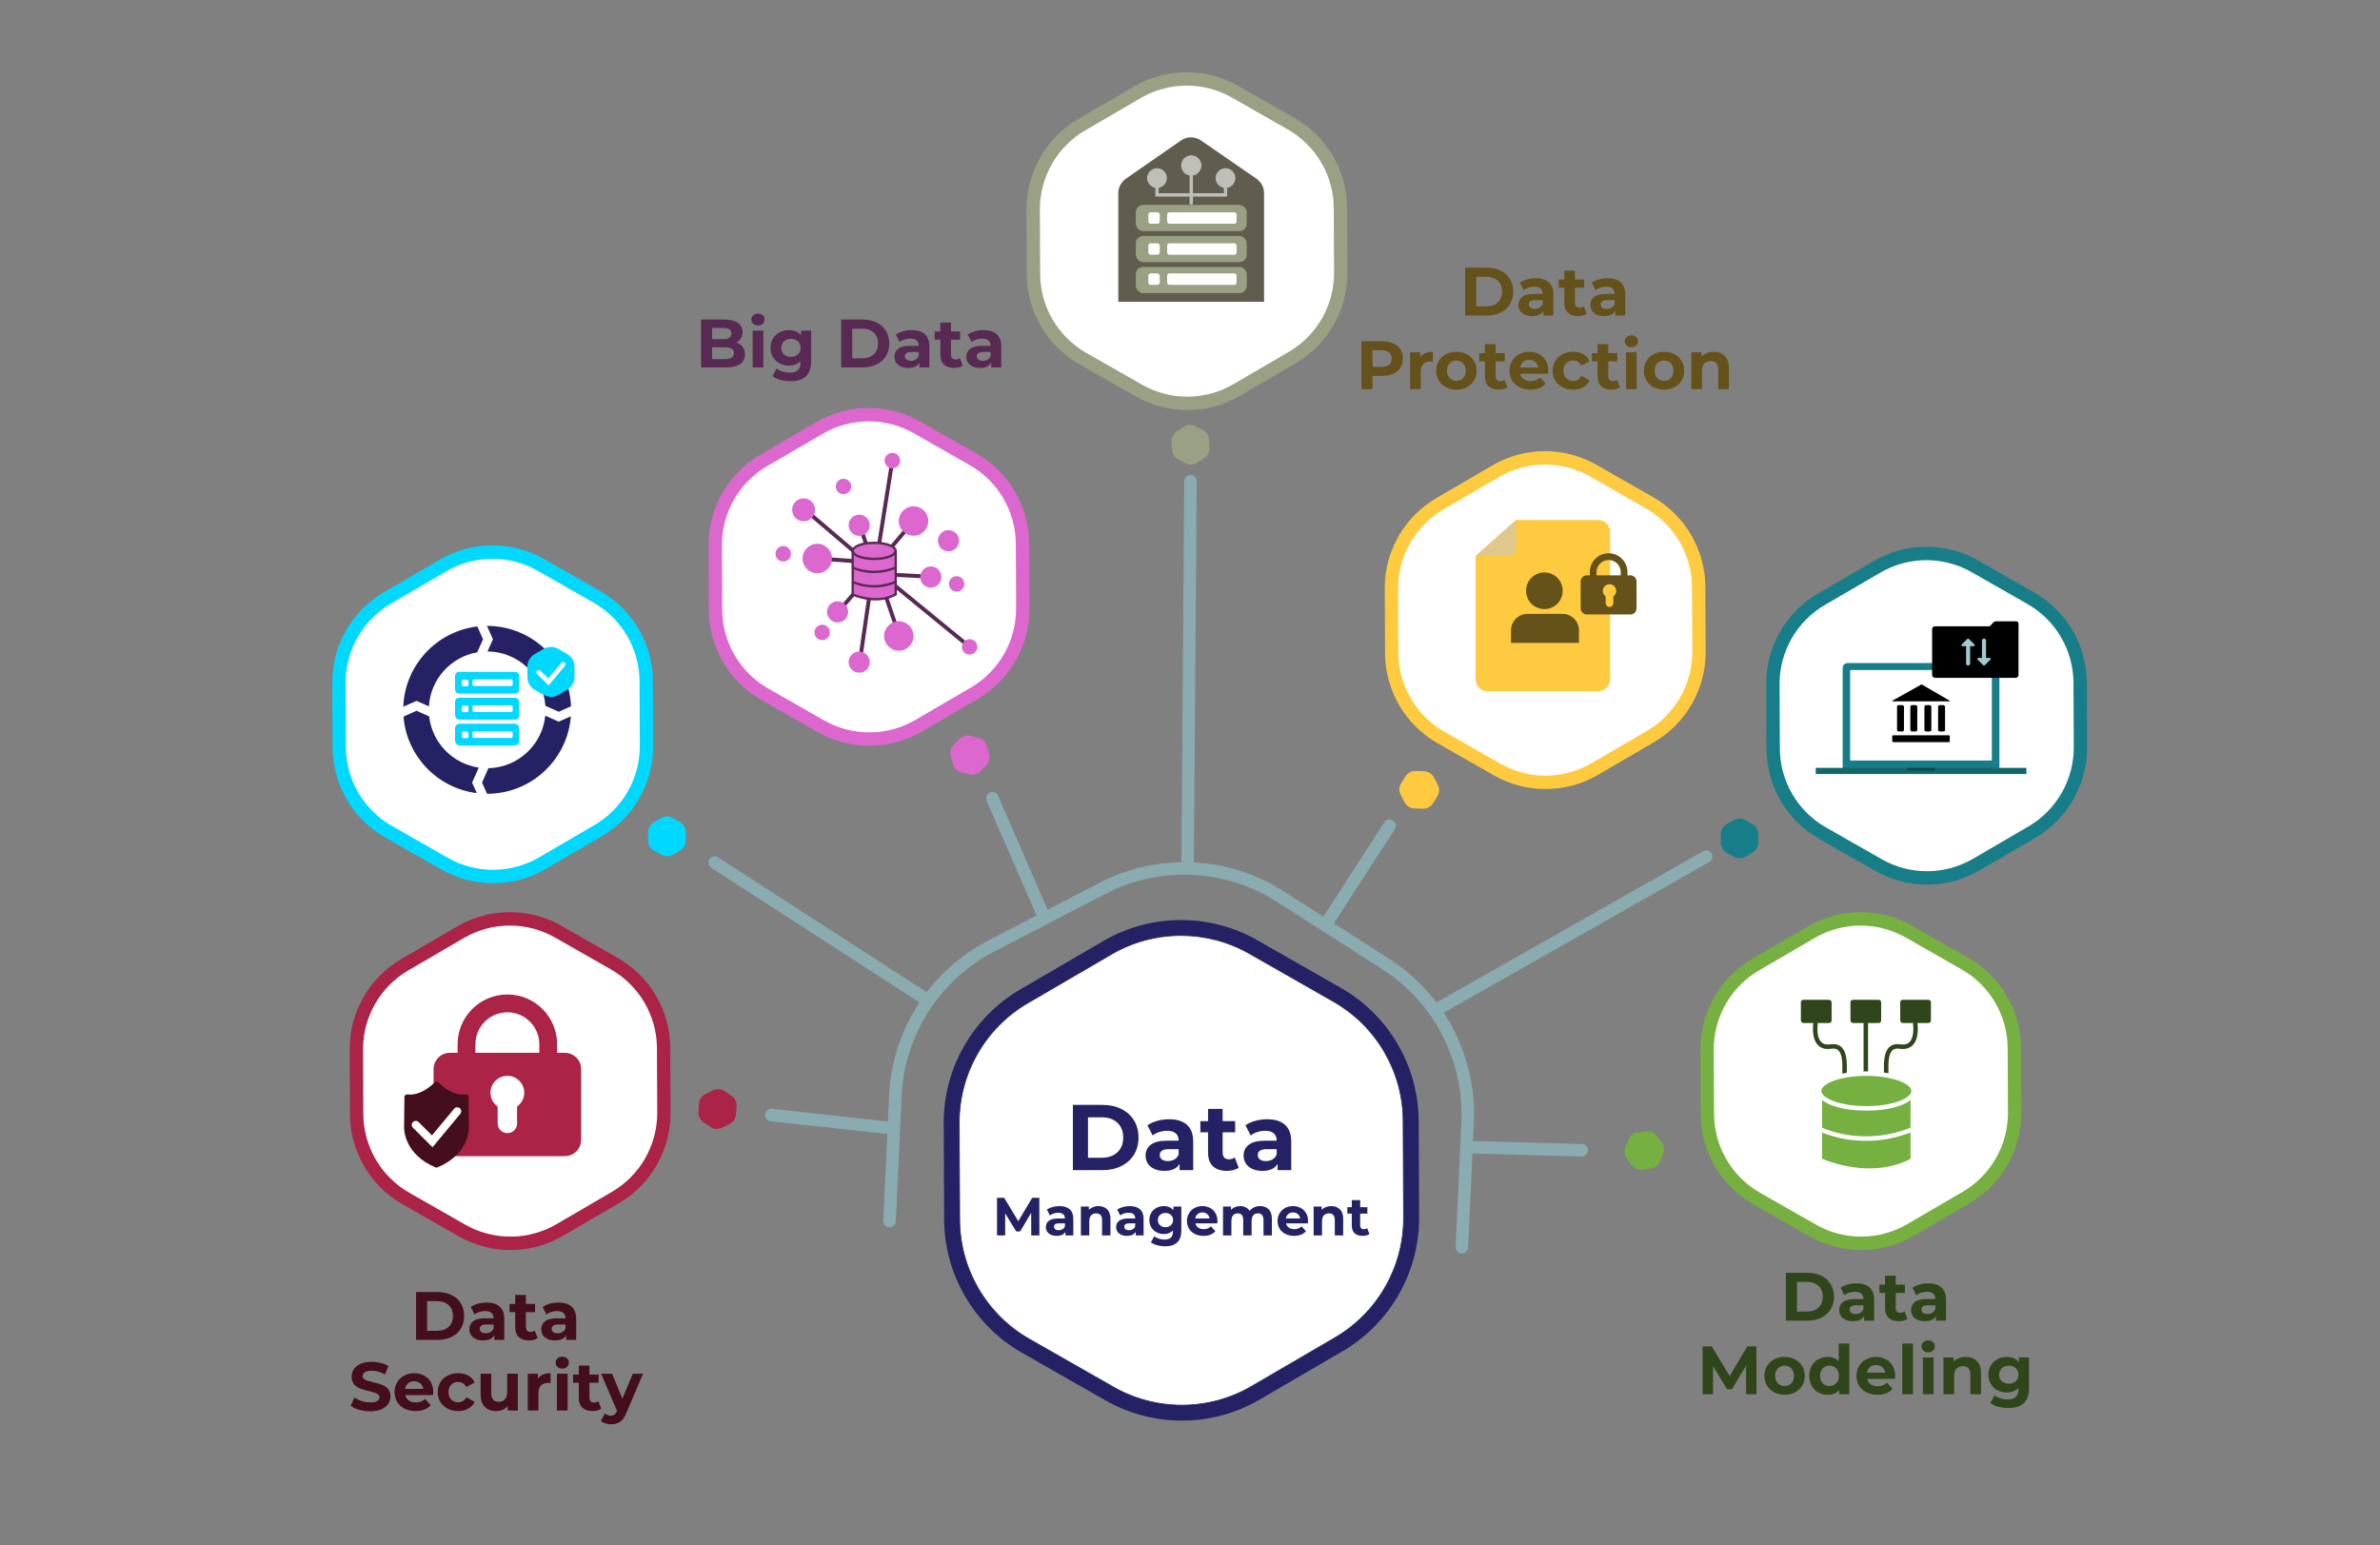 <?xml version="1.0" encoding="UTF-8"?><svg id="a" xmlns="http://www.w3.org/2000/svg" width="770" height="500" viewBox="0 0 770 500"><rect x="0" y="0" width="770" height="500" fill="#808080" stroke="none"/><defs><style>.f{fill:#00d8ff;}.g{fill:#fdca40;}.h{fill:#fff;}.i{fill:#65511a;}.j{fill:#8aabb0;}.k{fill:#ab2346;}.l{fill:#bfbeb8;}.m{fill:#dc67ce;}.n{fill:#e0c88c;}.o{fill:#12676b;}.p{fill:#177e89;}.q{fill:#242265;}.r{fill:#440e1c;}.s{fill:#094c4b;}.t{fill:#a2cbd0;}.u{fill:#9aa084;}.v{fill:#2f461a;}.w{fill:#582952;}.x{fill:#605c4e;}.y{fill:#76b041;}</style></defs><g id="b"><path class="q" d="M382.372,459.637c-8.533,0-17.065-2.175-24.695-6.53l-27.124-15.47c-15.406-8.802-25.021-25.289-25.095-43.028l-.137-31.191c-.084-17.74,9.383-34.314,24.707-43.254l26.966-15.722c15.316-8.931,34.397-9.02,49.795-.231l27.102,15.47c15.408,8.787,25.024,25.266,25.094,43.006l.137,31.212c.078,17.736-9.388,34.31-24.705,43.253l-26.944,15.722c-7.727,4.506-16.414,6.761-25.101,6.761Zm-.28-151.073c-6.789,0-13.576,1.762-19.615,5.283l-26.965,15.722c-11.973,6.985-19.37,19.936-19.304,33.798v.002l.137,31.192c.059,13.861,7.571,26.743,19.605,33.619l27.122,15.469c12.035,6.869,26.946,6.8,38.914-.179l26.941-15.721c11.969-6.989,19.367-19.941,19.306-33.802l-.137-31.215c-.054-13.858-7.565-26.73-19.601-33.594l-27.104-15.471c-5.962-3.403-12.631-5.103-19.299-5.103Z"/><g><path class="h" d="M310.343,363.304l.138,31.376c.067,15.943,8.637,30.638,22.48,38.548l27.285,15.562c13.842,7.901,30.847,7.822,44.615-.206l27.101-15.814c13.769-8.04,22.206-22.811,22.135-38.755l-.137-31.399c-.062-15.938-8.635-30.629-22.48-38.525l-27.262-15.561c-13.843-7.901-30.847-7.822-44.616,.207l-27.124,15.814c-13.773,8.035-22.212,22.809-22.136,38.755"/><path class="q" d="M382.373,454.768c-7.667,0-15.334-1.954-22.19-5.868l-27.285-15.562c-13.838-7.907-22.477-22.72-22.544-38.657l-.138-31.376c-.076-15.94,8.43-30.832,22.199-38.865l27.124-15.814c13.762-8.025,30.907-8.104,44.743-.207l27.262,15.561c13.843,7.894,22.482,22.698,22.544,38.634l.137,31.399c.07,15.937-8.435,30.829-22.198,38.865l-27.101,15.815c-6.942,4.048-14.747,6.074-22.552,6.074Zm-.282-151.964c-7.762,0-15.521,2.015-22.425,6.041l-27.124,15.814c-13.691,7.987-22.148,22.795-22.073,38.645l.138,31.376c.067,15.847,8.657,30.576,22.416,38.438l27.285,15.562c13.757,7.852,30.804,7.774,44.489-.205l27.101-15.815c13.685-7.991,22.143-22.799,22.073-38.645l-.137-31.399c-.062-15.846-8.651-30.566-22.416-38.415l-27.262-15.561c-6.817-3.891-14.442-5.834-22.064-5.834Z"/></g></g><g id="c"><path class="j" d="M474.669,404.616c-.378,.585-1.049,.959-1.795,.925-1.118-.051-1.982-.998-1.931-2.116l1.849-40.457c.898-19.77-8.898-38.681-25.565-49.352l-34.13-21.854c-16.66-10.678-37.921-11.651-55.485-2.537l-35.971,18.645c-17.564,9.105-29.039,27.037-29.949,46.799l-1.866,40.481c-.051,1.117-.999,1.982-2.117,1.93-1.118-.051-1.982-.999-1.93-2.117l1.865-40.481c.48-10.437,3.711-20.606,9.343-29.407,.049-.077,.099-.155,.149-.231,5.622-8.696,13.444-15.805,22.639-20.572l35.971-18.645c18.846-9.779,41.659-8.736,59.536,2.722l34.129,21.853c8.802,5.636,15.996,13.52,20.804,22.801,4.807,9.281,7.098,19.706,6.623,30.147l-1.849,40.457c-.017,.371-.133,.715-.321,1.006Z"/><path class="j" d="M288.045,365.892c-.403,.623-1.135,1.001-1.923,.915l-36.775-4.028c-1.112-.122-1.915-1.122-1.793-2.234,.121-1.111,1.122-1.915,2.234-1.793l36.775,4.028c1.112,.122,1.915,1.122,1.793,2.234-.035,.324-.145,.622-.311,.878Z"/><path class="j" d="M302.011,324.856c-.607,.939-1.861,1.209-2.801,.601l-69.073-44.655c-.94-.607-1.209-1.861-.601-2.801s1.861-1.209,2.801-.601l69.073,44.655c.94,.607,1.209,1.861,.601,2.801Z"/><path class="j" d="M385.928,281.554c-.329,.509-.881,.865-1.531,.92-1.115,.095-2.095-.733-2.19-1.847l.942-124.725c-.094-1.115,.733-2.095,1.847-2.189,1.115-.095,2.095,.733,2.19,1.847l-.942,124.725c.039,.465-.082,.906-.316,1.27Z"/><path class="j" d="M339.479,297.837c-.209,.324-.513,.591-.893,.756-1.026,.446-2.219-.024-2.665-1.05l-16.713-38.457c-.446-1.026,.024-2.219,1.05-2.665,1.026-.446,2.219,.024,2.665,1.05l16.713,38.457c.281,.646,.198,1.358-.157,1.909Z"/><path class="j" d="M451.275,268.271l-19.74,30.534c-.607,.939-1.861,1.209-2.801,.601s-1.209-1.861-.601-2.801l19.74-30.534c.607-.939,1.861-1.209,2.801-.601s1.209,1.861,.601,2.801Z"/><path class="j" d="M513.433,373.265c-.371,.574-1.024,.947-1.758,.927l-36.346-.999c-1.118-.031-2-.962-1.969-2.08,.031-1.119,.962-2,2.08-1.969l36.346,.999c1.118,.031,2,.962,1.969,2.08-.011,.385-.128,.742-.322,1.043Z"/><path class="j" d="M553.707,278.269c-.153,.236-.357,.444-.609,.605l-86.809,49.243c-.942,.603-2.195,.328-2.798-.614-.603-.942-.328-2.195,.614-2.798l86.809-49.243c.942-.603,2.195-.328,2.798,.614,.442,.69,.412,1.547-.005,2.193Z"/></g><path class="g" d="M500.021,255.295c-5.76,0-11.518-1.468-16.669-4.407l-18.308-10.442c-10.399-5.941-16.888-17.069-16.939-29.043l-.092-21.052c-.057-11.975,6.333-23.162,16.676-29.197l18.201-10.612c10.338-6.028,23.217-6.088,33.611-.156l18.293,10.442c10.4,5.931,16.891,17.054,16.938,29.028l.092,21.068c.053,11.971-6.337,23.158-16.675,29.195l-18.186,10.612c-5.216,3.041-11.079,4.564-16.942,4.564v0Zm-44.659-64.978l.092,21.054c.04,9.356,5.11,18.051,13.233,22.692l18.306,10.441c8.123,4.636,18.188,4.59,26.266-.121l18.184-10.611c8.079-4.717,13.072-13.46,13.031-22.816l-.092-21.07c-.037-9.354-5.106-18.042-13.231-22.675l-18.295-10.443c-8.122-4.636-18.187-4.589-26.266,.122l-18.201,10.612c-8.081,4.715-13.074,13.456-13.03,22.813l-3.645,.017,3.645-.016v0Z"/><path class="h" d="M452.331,190.471l.091,20.773c.045,10.555,5.719,20.285,14.884,25.521l18.065,10.303c9.165,5.231,20.423,5.179,29.539-.137l17.943-10.47c9.116-5.323,14.702-15.103,14.655-25.659l-.091-20.788c-.041-10.552-5.717-20.279-14.884-25.506l-18.049-10.303c-9.165-5.231-20.423-5.179-29.539,.137l-17.958,10.47c-9.119,5.32-14.706,15.101-14.655,25.658"/><g><path class="g" d="M490.476,168.257h26.551c2.145,0,3.884,1.739,3.884,3.884v47.606c0,2.145-1.739,3.884-3.884,3.884h-35.741c-2.145,0-3.884-1.739-3.884-3.884v-39.838l13.075-11.651v-0Z"/><path class="n" d="M490.476,168.257l-.031,8.05c.031,2.696-.913,3.591-3.798,3.591l-9.245,.01"/><circle class="i" cx="499.651" cy="191.142" r="5.931"/><path class="i" d="M510.845,208.012v-4.038c0-2.962-2.401-5.363-5.363-5.363h-11.264c-2.962,0-5.363,2.401-5.363,5.363v4.038h21.989Z"/><path class="i" d="M527.468,186.146h-.938v-1.049c0-3.36-2.734-6.094-6.094-6.094s-6.094,2.734-6.094,6.094v1.049h-.938c-1.107,0-2.004,.897-2.004,2.004v8.654c0,1.107,.897,2.004,2.004,2.004h14.064c1.107,0,2.004-.897,2.004-2.004v-8.654c0-1.107-.897-2.004-2.004-2.004h0Zm-10.945-1.049c0-2.157,1.755-3.913,3.913-3.913h0c2.158,0,3.913,1.755,3.913,3.913v1.049h-7.826v-1.049Z"/><path class="g" d="M522.895,191.186c0-1.198-.971-2.169-2.169-2.169s-2.169,.971-2.169,2.169c0,.736,.367,1.386,.927,1.778-.001,.024-.004,.048-.004,.073v2.098c0,.688,.558,1.245,1.245,1.245s1.245-.558,1.245-1.245v-2.098c0-.025-.002-.049-.004-.073,.56-.392,.927-1.042,.927-1.778h-0Z"/></g><g><path class="i" d="M474.016,86.606h7.031c1.681,0,3.166,.32,4.455,.962s2.292,1.545,3.007,2.709,1.072,2.521,1.072,4.068-.358,2.904-1.072,4.068c-.715,1.165-1.717,2.068-3.007,2.709-1.29,.641-2.775,.962-4.455,.962h-7.031v-15.478Zm6.855,12.537c1.547,0,2.782-.431,3.703-1.293s1.382-2.03,1.382-3.505-.461-2.642-1.382-3.505-2.156-1.293-3.703-1.293h-3.273v9.596h3.273Z"/><path class="i" d="M501.08,91.327c.988,.877,1.482,2.2,1.482,3.969v6.788h-3.229v-1.481c-.648,1.106-1.857,1.658-3.626,1.658-.914,0-1.706-.155-2.377-.464s-1.183-.737-1.537-1.283-.53-1.165-.53-1.858c0-1.106,.416-1.975,1.249-2.609,.833-.633,2.119-.951,3.859-.951h2.742c0-.751-.228-1.33-.685-1.735s-1.142-.608-2.056-.608c-.634,0-1.257,.099-1.869,.299-.612,.199-1.131,.468-1.559,.807l-1.238-2.41c.648-.457,1.427-.81,2.333-1.062,.906-.25,1.839-.376,2.797-.376,1.843,0,3.258,.438,4.245,1.316Zm-2.94,8.203c.456-.273,.781-.674,.972-1.205v-1.216h-2.366c-1.415,0-2.123,.464-2.123,1.393,0,.443,.173,.792,.52,1.051,.346,.258,.821,.387,1.426,.387,.589,0,1.113-.136,1.571-.409Z"/><path class="i" d="M513.351,101.508c-.339,.251-.755,.439-1.249,.564-.494,.125-1.014,.188-1.559,.188-1.415,0-2.51-.361-3.284-1.084-.774-.722-1.161-1.783-1.161-3.183v-4.886h-1.835v-2.654h1.835v-2.896h3.449v2.896h2.963v2.654h-2.963v4.842c0,.502,.13,.888,.387,1.161s.623,.409,1.095,.409c.545,0,1.01-.147,1.393-.442l.928,2.432Z"/><path class="i" d="M524.34,91.327c.988,.877,1.481,2.2,1.481,3.969v6.788h-3.227v-1.481c-.649,1.106-1.858,1.658-3.627,1.658-.914,0-1.706-.155-2.377-.464s-1.183-.737-1.537-1.283-.53-1.165-.53-1.858c0-1.106,.416-1.975,1.249-2.609,.833-.633,2.119-.951,3.859-.951h2.742c0-.751-.229-1.33-.685-1.735-.457-.405-1.143-.608-2.056-.608-.634,0-1.257,.099-1.869,.299-.612,.199-1.131,.468-1.559,.807l-1.238-2.41c.648-.457,1.426-.81,2.333-1.062,.907-.25,1.838-.376,2.797-.376,1.843,0,3.258,.438,4.245,1.316Zm-2.941,8.203c.457-.273,.782-.674,.973-1.205v-1.216h-2.366c-1.415,0-2.123,.464-2.123,1.393,0,.443,.173,.792,.52,1.051,.346,.258,.822,.387,1.427,.387,.589,0,1.113-.136,1.569-.409Z"/><path class="i" d="M450.744,111.096c1.009,.457,1.786,1.106,2.332,1.946,.546,.84,.818,1.835,.818,2.985,0,1.135-.273,2.126-.818,2.974s-1.323,1.496-2.332,1.946c-1.011,.45-2.2,.674-3.571,.674h-3.117v4.267h-3.582v-15.478h6.7c1.371,0,2.561,.229,3.571,.685Zm-1.316,6.91c.56-.464,.84-1.124,.84-1.979,0-.869-.28-1.537-.84-2.001-.561-.464-1.379-.697-2.454-.697h-2.919v5.373h2.919c1.075,0,1.894-.232,2.454-.697Z"/><path class="i" d="M461.158,114.258c.7-.294,1.507-.442,2.421-.442v3.184c-.383-.03-.641-.045-.774-.045-.988,0-1.761,.276-2.321,.829-.561,.553-.841,1.382-.841,2.487v5.616h-3.449v-11.895h3.294v1.57c.412-.575,.97-1.01,1.669-1.305Z"/><path class="i" d="M467.814,125.281c-.995-.523-1.773-1.249-2.333-2.178-.561-.928-.841-1.982-.841-3.162,0-1.179,.28-2.233,.841-3.162,.56-.928,1.337-1.654,2.333-2.178,.995-.523,2.119-.785,3.371-.785,1.253,0,2.374,.262,3.361,.785,.988,.524,1.761,1.25,2.322,2.178,.56,.929,.84,1.983,.84,3.162,0,1.18-.28,2.233-.84,3.162-.561,.929-1.334,1.655-2.322,2.178s-2.108,.785-3.361,.785c-1.252,0-2.377-.262-3.371-.785Zm5.549-2.941c.567-.597,.851-1.396,.851-2.399,0-1.002-.284-1.802-.851-2.399-.567-.597-1.293-.895-2.178-.895-.884,0-1.614,.299-2.189,.895-.575,.597-.862,1.397-.862,2.399,0,1.003,.287,1.802,.862,2.399,.575,.597,1.305,.896,2.189,.896,.885,0,1.611-.299,2.178-.896Z"/><path class="i" d="M487.681,125.314c-.34,.251-.756,.439-1.25,.564-.494,.125-1.013,.188-1.559,.188-1.415,0-2.509-.361-3.284-1.084-.774-.722-1.16-1.783-1.16-3.183v-4.886h-1.835v-2.654h1.835v-2.896h3.449v2.896h2.963v2.654h-2.963v4.842c0,.502,.129,.888,.387,1.161,.258,.273,.622,.409,1.094,.409,.546,0,1.01-.147,1.393-.442l.928,2.432Z"/><path class="i" d="M500.837,120.914h-8.999c.162,.737,.545,1.319,1.149,1.747s1.356,.641,2.256,.641c.619,0,1.167-.092,1.647-.276s.925-.476,1.338-.874l1.835,1.99c-1.121,1.283-2.757,1.924-4.909,1.924-1.342,0-2.529-.262-3.56-.785-1.032-.523-1.828-1.249-2.388-2.178-.561-.928-.84-1.982-.84-3.162,0-1.164,.276-2.214,.829-3.15,.553-.936,1.311-1.666,2.277-2.19,.965-.523,2.046-.785,3.239-.785,1.165,0,2.218,.25,3.163,.751,.943,.502,1.684,1.22,2.222,2.156,.538,.936,.807,2.023,.807,3.261,0,.044-.022,.353-.066,.928Zm-8.071-3.826c-.53,.443-.855,1.047-.972,1.813h5.859c-.118-.751-.442-1.352-.973-1.802-.53-.45-1.179-.674-1.946-.674-.781,0-1.437,.221-1.968,.663Z"/><path class="i" d="M505.536,125.281c-1.01-.523-1.799-1.249-2.366-2.178-.568-.928-.851-1.982-.851-3.162,0-1.179,.284-2.233,.851-3.162,.567-.928,1.356-1.654,2.366-2.178,1.009-.523,2.148-.785,3.416-.785,1.252,0,2.347,.262,3.284,.785,.936,.524,1.617,1.272,2.046,2.245l-2.676,1.437c-.619-1.09-1.511-1.636-2.675-1.636-.899,0-1.643,.295-2.233,.885-.589,.589-.884,1.393-.884,2.41s.294,1.821,.884,2.41c.59,.589,1.334,.885,2.233,.885,1.18,0,2.071-.546,2.675-1.637l2.676,1.46c-.428,.944-1.11,1.681-2.046,2.211-.936,.53-2.031,.796-3.284,.796-1.268,0-2.407-.262-3.416-.785Z"/><path class="i" d="M524.12,125.314c-.34,.251-.756,.439-1.25,.564-.494,.125-1.013,.188-1.559,.188-1.415,0-2.51-.361-3.284-1.084-.774-.722-1.161-1.783-1.161-3.183v-4.886h-1.835v-2.654h1.835v-2.896h3.45v2.896h2.963v2.654h-2.963v4.842c0,.502,.129,.888,.387,1.161s.623,.409,1.095,.409c.545,0,1.009-.147,1.393-.442l.929,2.432Z"/><path class="i" d="M526.242,111.782c-.397-.369-.597-.826-.597-1.371,0-.545,.199-1.002,.597-1.371,.399-.368,.914-.553,1.548-.553,.633,0,1.149,.177,1.548,.531,.397,.353,.597,.796,.597,1.327,0,.575-.199,1.05-.597,1.426-.399,.376-.915,.564-1.548,.564-.634,0-1.149-.184-1.548-.553Zm-.176,2.211h3.449v11.895h-3.449v-11.895Z"/><path class="i" d="M535.009,125.281c-.995-.523-1.773-1.249-2.333-2.178-.561-.928-.841-1.982-.841-3.162,0-1.179,.28-2.233,.841-3.162,.56-.928,1.337-1.654,2.333-2.178,.995-.523,2.119-.785,3.372-.785,1.252,0,2.373,.262,3.361,.785,.988,.524,1.761,1.25,2.322,2.178,.56,.929,.84,1.983,.84,3.162,0,1.18-.28,2.233-.84,3.162-.561,.929-1.334,1.655-2.322,2.178s-2.108,.785-3.361,.785c-1.253,0-2.377-.262-3.372-.785Zm5.55-2.941c.567-.597,.851-1.396,.851-2.399,0-1.002-.284-1.802-.851-2.399-.568-.597-1.294-.895-2.178-.895-.885,0-1.614,.299-2.19,.895-.574,.597-.862,1.397-.862,2.399,0,1.003,.288,1.802,.862,2.399,.575,.597,1.305,.896,2.19,.896,.884,0,1.61-.299,2.178-.896Z"/><path class="i" d="M558.005,115.143c.906,.885,1.36,2.197,1.36,3.936v6.81h-3.45v-6.279c0-.944-.206-1.648-.619-2.112-.412-.464-1.01-.697-1.791-.697-.869,0-1.563,.269-2.079,.807-.516,.538-.774,1.338-.774,2.399v5.882h-3.449v-11.895h3.294v1.393c.457-.501,1.024-.888,1.703-1.161,.677-.273,1.422-.409,2.233-.409,1.474,0,2.665,.442,3.571,1.327Z"/></g><path class="g" d="M463.601,259.898l1.409-2.25c.716-1.143,.768-2.581,.136-3.773l-1.247-2.347c-.632-1.191-1.852-1.955-3.2-2.003l-2.653-.095c-1.348-.048-2.62,.627-3.336,1.77l-1.41,2.251c-.716,1.143-.768,2.581-.135,3.772l1.245,2.346c.632,1.191,1.852,1.955,3.2,2.003l2.655,.096c1.348,.048,2.62-.626,3.336-1.77"/><path class="p" d="M623.436,286.22c-5.76,0-11.518-1.468-16.669-4.407l-18.308-10.442c-10.399-5.941-16.888-17.069-16.939-29.043l-.092-21.052c-.057-11.975,6.333-23.162,16.676-29.197l18.201-10.612c10.338-6.028,23.217-6.088,33.611-.156l18.293,10.442c10.4,5.931,16.891,17.054,16.938,29.028l.092,21.068c.053,11.971-6.337,23.158-16.675,29.195l-18.186,10.612c-5.216,3.041-11.079,4.564-16.942,4.564Zm-44.659-64.978l.092,21.054c.04,9.356,5.11,18.051,13.233,22.692l18.306,10.441c8.123,4.636,18.188,4.59,26.266-.121l18.184-10.611c8.079-4.717,13.072-13.46,13.031-22.816l-.092-21.07c-.037-9.354-5.106-18.042-13.231-22.675l-18.295-10.443c-8.122-4.636-18.187-4.589-26.266,.122l-18.201,10.612c-8.081,4.715-13.074,13.456-13.03,22.813l-3.645,.017,3.645-.016v0Z"/><path class="h" d="M575.745,221.396l.091,20.773c.045,10.555,5.719,20.285,14.884,25.521l18.065,10.303c9.165,5.231,20.423,5.179,29.539-.137l17.943-10.47c9.116-5.323,14.702-15.103,14.655-25.659l-.091-20.788c-.041-10.552-5.717-20.279-14.884-25.506l-18.049-10.303c-9.165-5.231-20.423-5.179-29.539,.137l-17.958,10.47c-9.119,5.32-14.706,15.101-14.655,25.658"/><path class="p" d="M556.71,269.966l.012,2.655c.006,1.349,.731,2.592,1.902,3.261l2.309,1.317c1.171,.668,2.61,.662,3.775-.017l2.293-1.338c1.165-.68,1.879-1.93,1.873-3.279l-.012-2.657c-.005-1.349-.731-2.592-1.902-3.26l-2.307-1.317c-1.171-.668-2.61-.662-3.775,.018l-2.295,1.338c-1.165,.68-1.879,1.93-1.873,3.279"/><g><path class="p" d="M645.278,214.528h-47.533c-.878,0-1.588,.711-1.588,1.589v32.53c0,.877,.711,1.588,1.588,1.588h47.533c.879,0,1.589-.711,1.589-1.588v-32.53c0-.878-.711-1.589-1.589-1.589v-0Zm-.898,31.474h-45.737v-29.194h45.737v29.194Z"/><rect class="o" x="587.444" y="248.436" width="68.135" height="1.993"/><path class="s" d="M616.884,248.436v.214c0,.393,.319,.712,.711,.712h7.833c.393,0,.711-.319,.711-.712v-.214h-9.256Z"/><rect class="h" x="598.643" y="216.808" width="45.737" height="29.194"/><g><rect x="625.097" y="202.634" width="27.95" height="16.68" rx=".931" ry=".931"/><path d="M642.81,203.621l2.081-2.205c.236-.25,.542-.388,.86-.388h6.555c.409,0,.741,.332,.741,.741v1.852h-10.237v-0Z"/></g><path class="t" d="M636.08,209.078v5.619c.001,.361,.294,.654,.655,.655h0c.361-.001,.654-.294,.655-.655v-5.619h1.173c.179,.002,.326-.142,.328-.321,.001-.089-.035-.174-.098-.236l-1.828-1.828c-.125-.128-.33-.131-.459-.007l-.007,.007-1.828,1.828c-.127,.129-.125,.337,.005,.463,.062,.06,.145,.094,.231,.094h1.173Z"/><path class="t" d="M642.54,212.869v-5.619c-.001-.361-.294-.654-.655-.655h0c-.361,.001-.654,.294-.655,.655v5.619h-1.173c-.179-.002-.326,.142-.328,.321-.001,.089,.035,.174,.098,.236l1.828,1.828c.125,.128,.33,.131,.459,.007l.007-.007,1.828-1.828c.127-.129,.125-.337-.005-.463-.062-.06-.145-.094-.231-.094h-1.173Z"/><path d="M621.592,221.489l-9.331,5.2c-.112,.062-.068,.233,.06,.233h18.365c.126,0,.171-.167,.062-.231l-8.939-5.2c-.067-.039-.15-.04-.217-.002v0Z"/><rect x="613.752" y="228.153" width="2.235" height="8.504" rx=".509" ry=".509"/><rect x="618.056" y="228.153" width="2.235" height="8.504" rx=".509" ry=".509"/><rect x="622.609" y="228.153" width="2.235" height="8.504" rx=".509" ry=".509"/><rect x="627.037" y="228.153" width="2.235" height="8.504" rx=".509" ry=".509"/><rect x="612.197" y="237.889" width="18.614" height="2.235" rx=".358" ry=".358"/></g><path class="y" d="M602.144,404.449c-5.76,0-11.518-1.468-16.669-4.407l-18.308-10.442c-10.399-5.941-16.888-17.069-16.939-29.043l-.092-21.052c-.057-11.975,6.333-23.162,16.676-29.197l18.201-10.612c10.338-6.028,23.217-6.088,33.611-.156l18.293,10.442c10.4,5.931,16.891,17.054,16.938,29.028l.092,21.068c.053,11.971-6.337,23.158-16.675,29.195l-18.186,10.612c-5.216,3.041-11.079,4.564-16.942,4.564Zm-44.659-64.978l.092,21.054c.04,9.356,5.11,18.051,13.233,22.692l18.306,10.441c8.123,4.636,18.188,4.59,26.266-.121l18.184-10.611c8.079-4.717,13.072-13.46,13.031-22.816l-.092-21.07c-.037-9.354-5.106-18.042-13.231-22.675l-18.295-10.443c-8.122-4.636-18.187-4.589-26.266,.122l-18.201,10.612c-8.081,4.715-13.074,13.456-13.03,22.813l-3.645,.017,3.645-.016,0,0Z"/><path class="h" d="M554.453,339.625l.091,20.773c.045,10.555,5.719,20.285,14.884,25.521l18.065,10.303c9.165,5.231,20.423,5.179,29.539-.137l17.943-10.47c9.116-5.323,14.702-15.103,14.655-25.659l-.091-20.788c-.041-10.552-5.717-20.279-14.884-25.506l-18.049-10.303c-9.165-5.231-20.423-5.179-29.539,.137l-17.958,10.47c-9.119,5.32-14.706,15.101-14.655,25.658"/><g><path class="v" d="M577.787,411.819h7.031c1.681,0,3.165,.32,4.455,.962,1.29,.641,2.292,1.545,3.007,2.709,.715,1.165,1.072,2.521,1.072,4.068s-.358,2.904-1.072,4.068c-.715,1.165-1.717,2.068-3.007,2.709-1.291,.641-2.775,.962-4.455,.962h-7.031v-15.478Zm6.854,12.537c1.547,0,2.782-.431,3.703-1.293s1.382-2.03,1.382-3.505-.461-2.642-1.382-3.505c-.921-.862-2.156-1.293-3.703-1.293h-3.273v9.596h3.273Z"/><path class="v" d="M604.851,416.54c.988,.877,1.481,2.2,1.481,3.969v6.788h-3.228v-1.481c-.649,1.106-1.857,1.658-3.626,1.658-.914,0-1.707-.155-2.377-.464-.672-.309-1.183-.737-1.537-1.283-.353-.546-.53-1.165-.53-1.858,0-1.106,.417-1.975,1.25-2.609,.833-.633,2.119-.951,3.859-.951h2.742c0-.751-.229-1.33-.686-1.735-.456-.405-1.142-.608-2.056-.608-.634,0-1.257,.099-1.869,.299-.612,.199-1.131,.468-1.559,.807l-1.238-2.41c.648-.457,1.426-.81,2.332-1.062,.907-.25,1.839-.376,2.797-.376,1.843,0,3.258,.438,4.246,1.316Zm-2.941,8.203c.457-.273,.781-.674,.973-1.205v-1.216h-2.366c-1.415,0-2.123,.464-2.123,1.393,0,.443,.173,.792,.52,1.051,.347,.258,.822,.387,1.427,.387,.589,0,1.113-.136,1.57-.409Z"/><path class="v" d="M617.122,426.722c-.34,.251-.756,.439-1.25,.564-.494,.125-1.013,.188-1.559,.188-1.415,0-2.509-.361-3.284-1.084-.774-.722-1.16-1.783-1.16-3.183v-4.886h-1.835v-2.654h1.835v-2.896h3.449v2.896h2.963v2.654h-2.963v4.842c0,.502,.129,.888,.387,1.161,.258,.273,.623,.409,1.094,.409,.546,0,1.01-.147,1.393-.442l.928,2.432Z"/><path class="v" d="M628.112,416.54c.988,.877,1.481,2.2,1.481,3.969v6.788h-3.228v-1.481c-.648,1.106-1.858,1.658-3.626,1.658-.914,0-1.707-.155-2.377-.464s-1.183-.737-1.536-1.283c-.354-.546-.531-1.165-.531-1.858,0-1.106,.416-1.975,1.25-2.609,.832-.633,2.119-.951,3.858-.951h2.742c0-.751-.229-1.33-.685-1.735-.458-.405-1.143-.608-2.057-.608-.633,0-1.257,.099-1.869,.299-.612,.199-1.131,.468-1.558,.807l-1.239-2.41c.649-.457,1.427-.81,2.333-1.062,.906-.25,1.838-.376,2.797-.376,1.843,0,3.258,.438,4.245,1.316Zm-2.941,8.203c.456-.273,.781-.674,.973-1.205v-1.216h-2.366c-1.416,0-2.123,.464-2.123,1.393,0,.443,.173,.792,.52,1.051,.345,.258,.821,.387,1.426,.387,.589,0,1.113-.136,1.57-.409Z"/><path class="v" d="M564.929,451.102l-.022-9.286-4.555,7.65h-1.614l-4.533-7.452v9.088h-3.361v-15.478h2.963l5.793,9.618,5.705-9.618h2.94l.045,15.478h-3.361Z"/><path class="v" d="M574.006,450.494c-.995-.523-1.772-1.249-2.332-2.178-.561-.928-.841-1.982-.841-3.162,0-1.179,.28-2.233,.841-3.162,.56-.928,1.337-1.654,2.332-2.178,.995-.523,2.119-.785,3.373-.785,1.252,0,2.372,.262,3.361,.785,.988,.524,1.761,1.25,2.321,2.178,.56,.929,.841,1.983,.841,3.162,0,1.18-.281,2.233-.841,3.162-.56,.929-1.334,1.655-2.321,2.178-.988,.523-2.108,.785-3.361,.785-1.254,0-2.377-.262-3.373-.785Zm5.55-2.941c.568-.597,.851-1.396,.851-2.399,0-1.002-.284-1.802-.851-2.399-.567-.597-1.293-.895-2.177-.895-.885,0-1.614,.299-2.19,.895-.574,.597-.862,1.397-.862,2.399,0,1.003,.288,1.802,.862,2.399,.575,.597,1.304,.896,2.19,.896,.884,0,1.61-.299,2.177-.896Z"/><path class="v" d="M598.317,434.696v16.406h-3.294v-1.371c-.855,1.032-2.093,1.548-3.715,1.548-1.121,0-2.134-.25-3.04-.752-.906-.501-1.618-1.216-2.134-2.145-.516-.928-.774-2.005-.774-3.228,0-1.223,.258-2.3,.774-3.228s1.228-1.643,2.134-2.145c.906-.501,1.92-.751,3.04-.751,1.518,0,2.705,.479,3.56,1.437v-5.771h3.449Zm-4.245,12.857c.575-.597,.862-1.396,.862-2.399,0-1.002-.287-1.802-.862-2.399-.575-.597-1.298-.895-2.167-.895-.884,0-1.614,.299-2.189,.895-.575,.597-.862,1.397-.862,2.399,0,1.003,.287,1.802,.862,2.399,.575,.597,1.305,.896,2.189,.896,.869,0,1.592-.299,2.167-.896Z"/><path class="v" d="M613.087,446.127h-9c.163,.737,.546,1.319,1.15,1.747s1.356,.641,2.256,.641c.619,0,1.167-.092,1.647-.276s.925-.476,1.338-.874l1.835,1.99c-1.12,1.283-2.757,1.924-4.909,1.924-1.341,0-2.528-.262-3.559-.785-1.032-.523-1.828-1.249-2.388-2.178-.561-.928-.84-1.982-.84-3.162,0-1.164,.276-2.214,.829-3.15s1.311-1.666,2.277-2.19c.965-.523,2.045-.785,3.239-.785,1.165,0,2.218,.25,3.162,.751,.944,.502,1.684,1.22,2.222,2.156,.538,.936,.808,2.023,.808,3.261,0,.044-.022,.353-.066,.928Zm-8.071-3.826c-.53,.443-.855,1.047-.973,1.813h5.86c-.118-.751-.442-1.352-.973-1.802-.53-.45-1.179-.674-1.946-.674-.782,0-1.437,.221-1.968,.663Z"/><path class="v" d="M615.452,434.696h3.45v16.406h-3.45v-16.406Z"/><path class="v" d="M622.285,436.996c-.398-.369-.597-.826-.597-1.371,0-.545,.199-1.002,.597-1.371,.398-.368,.913-.553,1.547-.553s1.15,.177,1.548,.531c.397,.353,.597,.796,.597,1.327,0,.575-.199,1.05-.597,1.426-.398,.376-.914,.564-1.548,.564s-1.149-.184-1.547-.553Zm-.177,2.211h3.45v11.895h-3.45v-11.895Z"/><path class="v" d="M639.564,440.356c.907,.885,1.36,2.197,1.36,3.936v6.81h-3.449v-6.279c0-.944-.207-1.648-.62-2.112s-1.01-.697-1.791-.697c-.87,0-1.563,.269-2.079,.807-.516,.538-.774,1.338-.774,2.399v5.882h-3.449v-11.895h3.294v1.393c.457-.501,1.024-.888,1.702-1.161s1.423-.409,2.233-.409c1.474,0,2.665,.442,3.571,1.327Z"/><path class="v" d="M656.446,439.207v9.905c0,2.182-.568,3.803-1.702,4.865-1.136,1.061-2.794,1.591-4.975,1.591-1.15,0-2.241-.14-3.273-.42-1.032-.281-1.887-.686-2.565-1.216l1.37-2.476c.501,.412,1.135,.741,1.902,.984,.766,.243,1.533,.364,2.3,.364,1.194,0,2.074-.268,2.642-.807,.567-.538,.851-1.352,.851-2.443v-.509c-.899,.988-2.152,1.481-3.759,1.481-1.091,0-2.089-.239-2.996-.718-.907-.479-1.625-1.153-2.156-2.023-.53-.869-.796-1.872-.796-3.007s.266-2.137,.796-3.007c.531-.869,1.25-1.544,2.156-2.023,.906-.479,1.904-.718,2.996-.718,1.725,0,3.037,.568,3.936,1.702v-1.525h3.273Zm-4.279,7.683c.583-.538,.874-1.242,.874-2.112,0-.869-.291-1.573-.874-2.112-.582-.538-1.33-.807-2.244-.807s-1.666,.269-2.255,.807c-.589,.538-.885,1.242-.885,2.112,0,.87,.295,1.573,.885,2.112s1.341,.807,2.255,.807,1.662-.268,2.244-.807Z"/></g><g><rect class="v" x="582.639" y="323.487" width="9.939" height="7.503" rx=".808" ry=".808"/><rect class="v" x="598.676" y="323.487" width="9.939" height="7.503" rx=".808" ry=".808"/><rect class="v" x="614.778" y="323.487" width="9.939" height="7.503" rx=".808" ry=".808"/><rect class="v" x="602.922" y="330.845" width="1.447" height="16.523"/><path class="v" d="M597.478,348.058h-1.447c0-.377,.008-.788,.016-1.222,.048-2.438,.113-5.777-1.32-7.034-.542-.476-1.291-.634-2.29-.484-1.806,.273-3.24-.12-4.264-1.168-2.313-2.365-1.501-7.224-1.466-7.429l1.426,.247c-.007,.043-.721,4.338,1.076,6.172,.69,.704,1.674,.95,3.013,.747,1.425-.214,2.59,.063,3.46,.827,1.938,1.701,1.868,5.277,1.812,8.15-.008,.423-.016,.825-.016,1.193l-0,0Z"/><path class="v" d="M610.982,348.058h-1.447c0-.368-.008-.77-.016-1.193-.056-2.873-.126-6.449,1.812-8.15,.87-.764,2.035-1.041,3.46-.827,1.339,.202,2.324-.043,3.014-.748,1.495-1.528,1.282-4.972,1.074-6.17l1.426-.247c.036,.206,.848,5.064-1.466,7.429-1.024,1.047-2.458,1.441-4.264,1.168-.998-.151-1.747,.008-2.29,.484-1.433,1.257-1.367,4.596-1.32,7.034,.008,.433,.016,.845,.016,1.222v-0Z"/><path class="y" d="M588.554,355.241s15.228,6.192,29.904,0v10.081s-10.697,7.103-29.676-.21l-.227-9.871v-0Z"/><path class="y" d="M588.554,365.503s15.228,6.192,29.904,0v10.081s-10.697,7.103-29.676-.21l-.227-9.871v-0Z"/><g><ellipse class="y" cx="603.812" cy="352.989" rx="15.291" ry="5.62"/><path class="h" d="M603.812,359.333c-10.402,0-16.015-3.269-16.015-6.344s5.613-6.344,16.015-6.344,16.015,3.268,16.015,6.344-5.613,6.344-16.015,6.344Zm0-11.241c-8.585,0-14.568,2.581-14.568,4.897,0,2.317,5.983,4.897,14.568,4.897s14.568-2.581,14.568-4.897c0-2.316-5.983-4.897-14.568-4.897Z"/></g><path class="h" d="M604.818,379.476c-9.029,0-16.243-3.398-16.351-3.45l-.41-.197v-21.696h1.447v20.772c2.531,1.089,16.295,6.44,28.614,.04v-20.919h1.447v21.786l-.379,.205c-4.798,2.594-9.814,3.459-14.368,3.459h0Z"/><path class="h" d="M603.759,369.116c-9.194,0-15.449-3.205-15.542-3.254l.673-1.281c.134,.07,13.597,6.939,29.963-.025l.567,1.331c-5.689,2.421-11.045,3.229-15.661,3.229v0Z"/></g><path class="y" d="M526.345,374.876l1.625,2.1c.825,1.067,2.157,1.612,3.494,1.431l2.633-.36c1.336-.182,2.474-1.063,2.985-2.311l1.005-2.457c.511-1.249,.316-2.675-.509-3.742l-1.626-2.101c-.825-1.067-2.157-1.612-3.493-1.429l-2.632,.359c-1.336,.182-2.474,1.063-2.985,2.311l-1.007,2.458c-.511,1.249-.317,2.675,.509,3.742"/><g id="d"><g><path class="q" d="M347.114,357.492h9.587c2.291,0,4.316,.437,6.075,1.311,1.759,.874,3.125,2.106,4.1,3.693,.975,1.588,1.462,3.437,1.462,5.547,0,2.11-.487,3.96-1.462,5.547-.975,1.588-2.342,2.819-4.1,3.693-1.759,.874-3.783,1.312-6.075,1.312h-9.587v-21.103Zm9.346,17.094c2.11,0,3.793-.588,5.05-1.764,1.256-1.176,1.884-2.768,1.884-4.779,0-2.009-.628-3.603-1.884-4.778-1.256-1.176-2.94-1.764-5.05-1.764h-4.462v13.084h4.462Z"/><path class="q" d="M384.014,363.928c1.346,1.196,2.02,3,2.02,5.412v9.255h-4.402v-2.02c-.884,1.507-2.532,2.261-4.944,2.261-1.246,0-2.327-.211-3.241-.633-.915-.422-1.613-1.005-2.095-1.748-.482-.744-.724-1.587-.724-2.533,0-1.507,.568-2.693,1.703-3.558,1.135-.864,2.889-1.296,5.261-1.296h3.738c0-1.025-.312-1.814-.935-2.367-.623-.553-1.558-.829-2.804-.829-.864,0-1.714,.136-2.547,.407-.834,.271-1.543,.638-2.126,1.1l-1.688-3.286c.884-.623,1.945-1.105,3.181-1.447,1.236-.341,2.507-.512,3.814-.512,2.512,0,4.442,.598,5.788,1.794Zm-4.01,11.185c.623-.372,1.065-.92,1.326-1.643v-1.658h-3.226c-1.929,0-2.894,.633-2.894,1.899,0,.603,.236,1.081,.708,1.432,.472,.352,1.12,.528,1.945,.528,.804,0,1.517-.186,2.141-.558Z"/><path class="q" d="M400.746,377.811c-.462,.342-1.03,.598-1.703,.769-.674,.171-1.382,.256-2.126,.256-1.929,0-3.422-.492-4.477-1.477-1.055-.984-1.583-2.432-1.583-4.341v-6.663h-2.502v-3.618h2.502v-3.949h4.703v3.949h4.04v3.618h-4.04v6.602c0,.683,.176,1.211,.528,1.583,.351,.372,.849,.558,1.492,.558,.743,0,1.376-.201,1.899-.603l1.266,3.316Z"/><path class="q" d="M415.73,363.928c1.346,1.196,2.02,3,2.02,5.412v9.255h-4.402v-2.02c-.884,1.507-2.532,2.261-4.944,2.261-1.246,0-2.327-.211-3.241-.633-.915-.422-1.613-1.005-2.095-1.748-.482-.744-.724-1.587-.724-2.533,0-1.507,.568-2.693,1.703-3.558,1.135-.864,2.889-1.296,5.261-1.296h3.738c0-1.025-.312-1.814-.935-2.367-.623-.553-1.558-.829-2.804-.829-.864,0-1.714,.136-2.547,.407-.834,.271-1.543,.638-2.126,1.1l-1.688-3.286c.884-.623,1.945-1.105,3.181-1.447,1.236-.341,2.507-.512,3.814-.512,2.512,0,4.442,.598,5.788,1.794Zm-4.01,11.185c.623-.372,1.065-.92,1.326-1.643v-1.658h-3.226c-1.929,0-2.894,.633-2.894,1.899,0,.603,.236,1.081,.708,1.432,.472,.352,1.12,.528,1.945,.528,.804,0,1.517-.186,2.141-.558Z"/><path class="q" d="M333.635,399.724l-.017-7.302-3.582,6.016h-1.269l-3.564-5.859v7.146h-2.643v-12.171h2.33l4.555,7.563,4.486-7.563h2.312l.035,12.171h-2.643Z"/><path class="q" d="M346.083,391.266c.776,.69,1.165,1.73,1.165,3.121v5.338h-2.538v-1.165c-.51,.869-1.461,1.304-2.852,1.304-.719,0-1.342-.122-1.869-.365-.528-.243-.93-.579-1.208-1.008-.278-.429-.417-.916-.417-1.46,0-.869,.327-1.553,.982-2.052,.655-.498,1.666-.748,3.034-.748h2.156c0-.591-.18-1.046-.539-1.365-.36-.319-.898-.478-1.617-.478-.498,0-.988,.078-1.469,.235-.481,.157-.89,.368-1.226,.635l-.974-1.895c.51-.359,1.121-.637,1.834-.835,.713-.197,1.446-.296,2.199-.296,1.449,0,2.562,.345,3.338,1.035Zm-2.312,6.45c.359-.214,.614-.53,.765-.948v-.956h-1.86c-1.113,0-1.669,.365-1.669,1.095,0,.348,.136,.623,.408,.826,.272,.203,.646,.304,1.121,.304,.464,0,.875-.107,1.234-.322Z"/><path class="q" d="M358.192,391.275c.713,.695,1.069,1.727,1.069,3.095v5.355h-2.712v-4.938c0-.742-.162-1.295-.487-1.66-.325-.365-.794-.548-1.408-.548-.684,0-1.229,.212-1.634,.635-.406,.423-.609,1.052-.609,1.886v4.625h-2.712v-9.354h2.591v1.095c.359-.394,.805-.698,1.339-.913,.533-.214,1.118-.322,1.756-.322,1.159,0,2.095,.348,2.808,1.043Z"/><path class="q" d="M368.824,391.266c.776,.69,1.165,1.73,1.165,3.121v5.338h-2.538v-1.165c-.51,.869-1.461,1.304-2.852,1.304-.719,0-1.342-.122-1.869-.365-.528-.243-.93-.579-1.208-1.008-.278-.429-.417-.916-.417-1.46,0-.869,.327-1.553,.982-2.052,.655-.498,1.666-.748,3.034-.748h2.156c0-.591-.18-1.046-.539-1.365-.36-.319-.898-.478-1.617-.478-.498,0-.988,.078-1.469,.235-.481,.157-.89,.368-1.226,.635l-.974-1.895c.51-.359,1.121-.637,1.834-.835,.713-.197,1.446-.296,2.199-.296,1.449,0,2.562,.345,3.338,1.035Zm-2.312,6.45c.359-.214,.614-.53,.765-.948v-.956h-1.86c-1.113,0-1.669,.365-1.669,1.095,0,.348,.136,.623,.408,.826,.272,.203,.646,.304,1.121,.304,.464,0,.875-.107,1.234-.322Z"/><path class="q" d="M382.194,390.371v7.789c0,1.715-.446,2.991-1.339,3.825-.893,.835-2.197,1.252-3.912,1.252-.904,0-1.762-.11-2.573-.33-.811-.22-1.484-.539-2.017-.956l1.078-1.947c.394,.324,.892,.582,1.495,.774,.603,.191,1.205,.287,1.808,.287,.939,0,1.631-.212,2.078-.634,.446-.423,.669-1.063,.669-1.921v-.4c-.707,.777-1.693,1.165-2.956,1.165-.858,0-1.643-.188-2.356-.565-.713-.377-1.278-.907-1.695-1.591-.417-.684-.626-1.472-.626-2.364,0-.892,.209-1.681,.626-2.365,.417-.684,.982-1.214,1.695-1.591,.713-.376,1.498-.565,2.356-.565,1.356,0,2.388,.446,3.095,1.339v-1.2h2.573Zm-3.364,6.042c.458-.423,.687-.976,.687-1.66s-.229-1.237-.687-1.66-1.046-.635-1.765-.635c-.719,0-1.31,.212-1.773,.635-.464,.423-.696,.976-.696,1.66s.232,1.237,.696,1.66c.463,.423,1.054,.635,1.773,.635,.719,0,1.307-.211,1.765-.635Z"/><path class="q" d="M393.826,395.813h-7.076c.127,.58,.429,1.037,.904,1.373,.475,.336,1.066,.504,1.773,.504,.487,0,.918-.072,1.295-.217,.377-.145,.727-.374,1.052-.687l1.443,1.565c-.881,1.008-2.168,1.513-3.86,1.513-1.055,0-1.988-.206-2.799-.617-.812-.411-1.437-.982-1.878-1.712-.441-.73-.661-1.559-.661-2.486,0-.916,.218-1.741,.652-2.478,.435-.736,1.032-1.31,1.791-1.721,.759-.411,1.608-.617,2.547-.617,.916,0,1.745,.197,2.486,.591,.742,.394,1.324,.959,1.747,1.695,.423,.736,.634,1.591,.634,2.564,0,.035-.017,.278-.052,.73Zm-6.346-3.008c-.417,.348-.672,.823-.765,1.426h4.607c-.093-.591-.348-1.063-.765-1.417s-.927-.53-1.53-.53c-.614,0-1.13,.174-1.547,.521Z"/><path class="q" d="M410.456,391.266c.689,.69,1.034,1.724,1.034,3.104v5.355h-2.712v-4.938c0-.742-.154-1.295-.461-1.66-.307-.365-.745-.548-1.313-.548-.638,0-1.142,.206-1.513,.617s-.556,1.023-.556,1.834v4.694h-2.712v-4.938c0-1.472-.591-2.208-1.773-2.208-.626,0-1.125,.206-1.495,.617-.371,.411-.556,1.023-.556,1.834v4.694h-2.712v-9.354h2.591v1.078c.348-.394,.774-.695,1.278-.904,.504-.209,1.058-.313,1.661-.313,.661,0,1.257,.131,1.791,.391,.533,.261,.962,.641,1.287,1.139,.383-.487,.866-.863,1.452-1.13,.585-.266,1.226-.4,1.921-.4,1.171,0,2.101,.345,2.79,1.035Z"/><path class="q" d="M423.139,395.813h-7.076c.128,.58,.429,1.037,.904,1.373,.475,.336,1.066,.504,1.773,.504,.487,0,.919-.072,1.295-.217,.377-.145,.727-.374,1.052-.687l1.443,1.565c-.881,1.008-2.168,1.513-3.86,1.513-1.055,0-1.988-.206-2.799-.617-.812-.411-1.437-.982-1.878-1.712-.441-.73-.661-1.559-.661-2.486,0-.916,.217-1.741,.652-2.478,.435-.736,1.031-1.31,1.791-1.721,.759-.411,1.608-.617,2.547-.617,.915,0,1.744,.197,2.486,.591,.742,.394,1.324,.959,1.747,1.695,.423,.736,.634,1.591,.634,2.564,0,.035-.017,.278-.052,.73Zm-6.346-3.008c-.417,.348-.672,.823-.765,1.426h4.607c-.093-.591-.348-1.063-.765-1.417-.417-.354-.928-.53-1.53-.53-.614,0-1.13,.174-1.547,.521Z"/><path class="q" d="M433.492,391.275c.713,.695,1.069,1.727,1.069,3.095v5.355h-2.712v-4.938c0-.742-.162-1.295-.487-1.66-.325-.365-.794-.548-1.408-.548-.684,0-1.229,.212-1.634,.635-.406,.423-.608,1.052-.608,1.886v4.625h-2.712v-9.354h2.591v1.095c.359-.394,.805-.698,1.339-.913,.533-.214,1.118-.322,1.756-.322,1.159,0,2.095,.348,2.808,1.043Z"/><path class="q" d="M443.046,399.272c-.267,.197-.594,.345-.982,.443-.388,.098-.797,.148-1.226,.148-1.113,0-1.973-.284-2.582-.852-.609-.568-.913-1.402-.913-2.504v-3.842h-1.443v-2.086h1.443v-2.278h2.712v2.278h2.33v2.086h-2.33v3.808c0,.394,.101,.698,.304,.913,.203,.215,.49,.322,.861,.322,.429,0,.794-.116,1.095-.348l.73,1.913Z"/></g></g><path class="m" d="M281.251,241.3c-5.76,0-11.518-1.468-16.669-4.407l-18.308-10.442c-10.399-5.941-16.888-17.069-16.939-29.043l-.092-21.052c-.057-11.975,6.333-23.162,16.676-29.197l18.201-10.612c10.338-6.028,23.217-6.088,33.611-.156l18.293,10.442c10.4,5.931,16.891,17.054,16.938,29.028l.092,21.068c.053,11.971-6.337,23.158-16.675,29.195l-18.186,10.612c-5.216,3.041-11.079,4.564-16.942,4.564l0,0Zm-44.659-64.978l.092,21.054c.04,9.356,5.11,18.051,13.233,22.692l18.306,10.441c8.123,4.636,18.188,4.59,26.266-.121l18.184-10.611c8.079-4.717,13.072-13.46,13.031-22.816l-.092-21.07c-.037-9.354-5.106-18.042-13.231-22.675l-18.295-10.443c-8.122-4.636-18.187-4.589-26.266,.122l-18.201,10.612c-8.081,4.715-13.074,13.456-13.03,22.813l-3.645,.017,3.645-.016h0Z"/><path class="h" d="M233.561,176.476l.091,20.773c.045,10.555,5.719,20.285,14.884,25.521l18.065,10.303c9.165,5.231,20.423,5.179,29.539-.137l17.943-10.47c9.116-5.323,14.702-15.103,14.655-25.659l-.091-20.788c-.041-10.552-5.717-20.279-14.884-25.506l-18.049-10.303c-9.165-5.231-20.423-5.179-29.539,.137l-17.958,10.47c-9.119,5.32-14.706,15.101-14.655,25.658"/><g><path class="w" d="M240.278,112.228c.501,.656,.751,1.463,.751,2.421,0,1.357-.527,2.4-1.581,3.129-1.054,.73-2.591,1.095-4.61,1.095h-8.004v-15.478h7.562c1.887,0,3.335,.361,4.345,1.083,1.01,.723,1.514,1.703,1.514,2.941,0,.752-.181,1.423-.541,2.012-.362,.589-.867,1.054-1.515,1.393,.885,.28,1.578,.749,2.079,1.404Zm-9.884-6.136v3.648h3.56c.885,0,1.555-.155,2.012-.464,.456-.31,.685-.767,.685-1.371s-.229-1.057-.685-1.36c-.458-.302-1.128-.453-2.012-.453h-3.56Zm6.313,9.618c.479-.309,.718-.788,.718-1.437,0-1.283-.951-1.923-2.852-1.923h-4.179v3.825h4.179c.944,0,1.655-.155,2.134-.464Z"/><path class="w" d="M243.683,104.766c-.398-.369-.597-.826-.597-1.371,0-.545,.199-1.002,.597-1.371,.398-.368,.913-.553,1.547-.553s1.15,.177,1.548,.531c.397,.353,.597,.796,.597,1.327,0,.575-.199,1.05-.597,1.426-.398,.376-.914,.564-1.548,.564s-1.149-.184-1.547-.553Zm-.177,2.211h3.45v11.895h-3.45v-11.895Z"/><path class="w" d="M262.433,106.977v9.905c0,2.182-.568,3.803-1.702,4.865-1.136,1.061-2.794,1.591-4.975,1.591-1.15,0-2.241-.14-3.273-.42-1.031-.281-1.886-.686-2.565-1.216l1.37-2.476c.501,.412,1.135,.741,1.902,.984,.767,.243,1.533,.364,2.3,.364,1.194,0,2.075-.268,2.642-.807s.851-1.352,.851-2.443v-.509c-.899,.988-2.153,1.481-3.759,1.481-1.09,0-2.089-.239-2.996-.718-.907-.479-1.625-1.153-2.156-2.023-.53-.869-.796-1.872-.796-3.007s.266-2.137,.796-3.007c.53-.869,1.249-1.544,2.156-2.023,.907-.479,1.905-.718,2.996-.718,1.725,0,3.037,.568,3.936,1.702v-1.525h3.272Zm-4.278,7.683c.582-.538,.873-1.242,.873-2.112,0-.869-.291-1.573-.873-2.112-.582-.538-1.331-.807-2.244-.807-.914,0-1.666,.269-2.256,.807-.589,.538-.885,1.242-.885,2.112,0,.87,.295,1.573,.885,2.112s1.342,.807,2.256,.807c.913,0,1.662-.268,2.244-.807Z"/><path class="w" d="M272.139,103.395h7.031c1.681,0,3.166,.32,4.455,.962s2.292,1.545,3.007,2.709c.715,1.165,1.072,2.521,1.072,4.068s-.358,2.904-1.072,4.068c-.715,1.165-1.717,2.068-3.007,2.709s-2.775,.962-4.455,.962h-7.031v-15.478Zm6.854,12.537c1.547,0,2.783-.431,3.704-1.293s1.382-2.03,1.382-3.505-.461-2.642-1.382-3.505-2.156-1.293-3.704-1.293h-3.272v9.596h3.272Z"/><path class="w" d="M299.203,108.116c.988,.877,1.481,2.2,1.481,3.969v6.788h-3.228v-1.481c-.648,1.106-1.858,1.658-3.626,1.658-.914,0-1.707-.155-2.377-.464s-1.183-.737-1.536-1.283c-.354-.546-.531-1.165-.531-1.858,0-1.106,.416-1.975,1.25-2.609,.832-.633,2.119-.951,3.858-.951h2.742c0-.751-.229-1.33-.685-1.735-.458-.405-1.143-.608-2.057-.608-.633,0-1.257,.099-1.869,.299-.612,.199-1.131,.468-1.558,.807l-1.239-2.41c.649-.457,1.427-.81,2.333-1.062,.906-.25,1.838-.376,2.797-.376,1.843,0,3.258,.438,4.245,1.316Zm-2.941,8.203c.456-.273,.781-.674,.973-1.205v-1.216h-2.366c-1.416,0-2.123,.464-2.123,1.393,0,.443,.173,.792,.52,1.051,.345,.258,.821,.387,1.426,.387,.589,0,1.113-.136,1.57-.409Z"/><path class="w" d="M311.474,118.297c-.339,.251-.755,.439-1.249,.564-.494,.125-1.014,.188-1.559,.188-1.415,0-2.51-.361-3.284-1.084-.774-.722-1.161-1.783-1.161-3.183v-4.886h-1.835v-2.654h1.835v-2.896h3.449v2.896h2.963v2.654h-2.963v4.842c0,.502,.129,.888,.387,1.161,.258,.273,.623,.409,1.095,.409,.545,0,1.009-.147,1.393-.442l.928,2.432Z"/><path class="w" d="M322.464,108.116c.988,.877,1.481,2.2,1.481,3.969v6.788h-3.228v-1.481c-.649,1.106-1.857,1.658-3.626,1.658-.914,0-1.707-.155-2.377-.464-.672-.309-1.183-.737-1.537-1.283-.353-.546-.53-1.165-.53-1.858,0-1.106,.417-1.975,1.25-2.609,.833-.633,2.119-.951,3.859-.951h2.742c0-.751-.229-1.33-.686-1.735-.456-.405-1.142-.608-2.056-.608-.634,0-1.257,.099-1.869,.299-.612,.199-1.131,.468-1.559,.807l-1.238-2.41c.648-.457,1.426-.81,2.332-1.062,.907-.25,1.839-.376,2.797-.376,1.843,0,3.258,.438,4.246,1.316Zm-2.941,8.203c.457-.273,.781-.674,.973-1.205v-1.216h-2.366c-1.415,0-2.123,.464-2.123,1.393,0,.443,.173,.792,.52,1.051,.347,.258,.822,.387,1.427,.387,.589,0,1.113-.136,1.57-.409Z"/></g><g><g><path class="w" d="M289.332,149.128l-1.262-.2-4.335,27.366c.428,.065,.845,.16,1.248,.291l4.35-27.457Z"/><path class="w" d="M278.767,169.746l-1.21,.41,2.221,6.553c.396-.15,.804-.275,1.227-.36l-2.238-6.603h0Z"/><path class="w" d="M296.047,168.988l-.975-.826-8.017,9.464c.349,.246,.679,.518,.984,.816l8.008-9.454h0Z"/><path class="w" d="M299.582,187.144l.064-1.276-10.907-.544c-.083,.435-.206,.855-.357,1.262l11.2,.559Z"/><path class="w" d="M313.295,209.788l.809-.989-24.985-20.46c-.234,.358-.5,.692-.788,1.006l24.963,20.443h0Z"/><path class="w" d="M290.37,205.987l1.21-.412-5.036-14.775c-.368,.219-.754,.408-1.157,.565l4.984,14.622h0Z"/><path class="w" d="M277.529,214.134l1.265,.183,3.25-22.439c-.432-.028-.854-.088-1.265-.183l-3.25,22.439h0Z"/><path class="w" d="M270.689,197.549l.969,.833,6.645-7.735c-.36-.232-.697-.495-1.013-.781l-6.6,7.684h0Z"/><path class="w" d="M277.181,178.331l-16.555-14.086-.813,.986,16.51,14.048c.261-.339,.547-.656,.858-.948h0Z"/><circle class="m" cx="259.988" cy="164.942" r="3.718"/><circle class="m" cx="295.559" cy="168.575" r="4.766"/><circle class="m" cx="290.792" cy="205.781" r="4.766"/><circle class="m" cx="272.892" cy="157.393" r="2.498"/><circle class="m" cx="253.397" cy="179.176" r="2.498"/><circle class="m" cx="265.997" cy="204.614" r="2.498"/><circle class="m" cx="309.503" cy="188.922" r="2.498"/><circle class="m" cx="288.701" cy="149.028" r="2.498"/><circle class="m" cx="313.7" cy="209.294" r="2.498"/><circle class="m" cx="277.978" cy="214.226" r="3.425"/><circle class="m" cx="270.99" cy="197.966" r="3.425"/><circle class="m" cx="277.978" cy="169.951" r="3.425"/><circle class="m" cx="306.863" cy="174.943" r="3.425"/><circle class="m" cx="301.135" cy="186.702" r="3.425"/><path class="w" d="M264.638,180.062l-.077,1.275,12.027,.88c.119-.434,.275-.851,.463-1.252l-12.412-.904Z"/><circle class="m" cx="264.416" cy="180.7" r="4.766"/></g><path class="m" d="M275.872,179.014v4.407s7.255,3.353,13.919-.052l-.083-4.355s-6.061,2.941-13.835,0Z"/><path class="m" d="M275.872,183.859v4.407s7.255,3.353,13.919-.052l-.083-4.355s-6.061,2.941-13.835,0Z"/><path class="m" d="M275.872,188.267v4.049s7.193,3.414,13.919,.003v-3.925s-7.062,2.66-13.919-.127Z"/><g><ellipse class="m" cx="282.831" cy="178.23" rx="6.959" ry="2.602"/><path class="w" d="M282.831,181.207c-4.764,0-7.334-1.534-7.334-2.977s2.57-2.977,7.334-2.977,7.334,1.534,7.334,2.977-2.57,2.977-7.334,2.977Zm0-5.205c-3.88,0-6.584,1.174-6.584,2.227s2.704,2.227,6.584,2.227,6.584-1.174,6.584-2.227-2.704-2.227-6.584-2.227Z"/></g><path class="w" d="M283.251,194.28c-4.093,0-7.339-1.529-7.542-1.627l-.212-.102v-14.321h.75v13.842c1.226,.524,7.523,2.94,13.169,.021v-13.86h.75v14.309l-.197,.106c-2.263,1.224-4.603,1.632-6.717,1.632h-0Z"/><path class="w" d="M282.752,185.433c-4.168,0-6.985-1.443-7.16-1.535l.349-.664c.062,.032,6.28,3.203,13.839-.013l.294,.69c-2.681,1.141-5.18,1.522-7.321,1.522h-0Z"/><path class="w" d="M282.752,190.081c-4.168,0-6.985-1.443-7.16-1.535l.349-.664c.062,.032,6.28,3.203,13.839-.013l.294,.69c-2.681,1.141-5.18,1.522-7.321,1.522h-0Z"/></g><path class="m" d="M311.048,249.888l2.576,.642c1.309,.326,2.692-.07,3.629-1.041l1.844-1.914c.936-.971,1.284-2.367,.912-3.663l-.733-2.552c-.373-1.297-1.408-2.296-2.717-2.622l-2.578-.642c-1.308-.327-2.692,.07-3.627,1.042l-1.844,1.912c-.936,.971-1.284,2.367-.912,3.663l.732,2.554c.372,1.297,1.408,2.296,2.717,2.622"/><path class="u" d="M384.122,132.679c-5.76,0-11.518-1.468-16.669-4.407l-18.308-10.442c-10.399-5.941-16.888-17.069-16.939-29.043l-.092-21.052c-.057-11.975,6.333-23.162,16.676-29.197l18.201-10.612c10.338-6.028,23.217-6.088,33.611-.156l18.293,10.442c10.4,5.931,16.891,17.054,16.938,29.028l.092,21.068c.053,11.971-6.337,23.158-16.675,29.195l-18.186,10.612c-5.216,3.041-11.079,4.564-16.942,4.564Zm-44.659-64.978l.092,21.054c.04,9.356,5.11,18.051,13.233,22.692l18.306,10.441c8.123,4.636,18.188,4.59,26.266-.121l18.184-10.611c8.079-4.717,13.072-13.46,13.031-22.816l-.092-21.07c-.037-9.354-5.106-18.042-13.231-22.675l-18.295-10.443c-8.122-4.636-18.187-4.589-26.266,.122l-18.201,10.612c-8.081,4.715-13.074,13.456-13.03,22.813l-3.645,.017,3.645-.016Z"/><path class="h" d="M336.432,67.855l.091,20.773c.045,10.555,5.719,20.285,14.884,25.521l18.065,10.303c9.165,5.231,20.423,5.179,29.539-.137l17.943-10.47c9.116-5.323,14.702-15.103,14.655-25.659l-.091-20.788c-.041-10.552-5.717-20.279-14.884-25.506l-18.049-10.303c-9.165-5.231-20.423-5.179-29.539,.137l-17.958,10.47c-9.119,5.32-14.706,15.101-14.655,25.658"/><path class="u" d="M383.006,138.069l-2.236,1.431c-1.136,.727-1.798,2.005-1.737,3.352l.124,2.655c.062,1.347,.838,2.559,2.035,3.179l2.358,1.221c1.198,.62,2.636,.554,3.772-.173l2.238-1.432c1.136-.726,1.798-2.004,1.735-3.351l-.123-2.653c-.062-1.347-.838-2.559-2.036-3.179l-2.359-1.222c-1.198-.62-2.636-.554-3.772,.173"/><g><path class="x" d="M364.254,57.817l17.823-12.362c1.948-1.351,4.53-1.355,6.482-.009l17.94,12.372c1.542,1.064,2.463,2.817,2.463,4.691v35.125h-47.16V62.499c0-1.868,.916-3.617,2.451-4.682v0Z"/><rect class="u" x="367.463" y="86.378" width="35.894" height="8.47" rx="2.373" ry="2.373"/><rect class="u" x="367.463" y="76.344" width="35.894" height="8.47" rx="2.373" ry="2.373"/><rect class="h" x="371.519" y="78.73" width="3.697" height="3.698" rx=".755" ry=".755"/><rect class="h" x="377.613" y="78.73" width="22.454" height="3.698" rx=".717" ry=".717"/><rect class="h" x="371.519" y="88.466" width="3.697" height="3.698" rx=".755" ry=".755"/><rect class="h" x="377.613" y="88.466" width="22.454" height="3.698" rx=".717" ry=".717"/><rect class="u" x="367.463" y="66.309" width="35.894" height="8.47" rx="2.373" ry="2.373"/><rect class="h" x="371.519" y="68.695" width="3.697" height="3.698" rx=".755" ry=".755"/><rect class="h" x="377.613" y="68.695" width="22.454" height="3.698" rx=".717" ry=".717"/><g><polygon class="l" points="397.018 63.593 373.802 63.593 373.802 60.147 374.873 60.147 374.873 62.523 395.948 62.523 395.948 60.552 397.018 60.552 397.018 63.593"/><polygon class="l" points="396.891 60.679 396.891 63.466 373.929 63.466 373.929 60.274 374.746 60.274 374.746 62.65 396.075 62.65 396.075 60.679 396.891 60.679"/></g><g><rect class="l" x="384.875" y="56.096" width="1.071" height="10.025"/><rect class="l" x="385.002" y="56.223" width=".816" height="9.771"/></g><circle class="l" cx="396.483" cy="57.623" r="2.651"/><path class="l" d="M399.669,57.623c0,1.757-1.429,3.186-3.186,3.186s-3.186-1.429-3.186-3.186,1.429-3.186,3.186-3.186,3.186,1.429,3.186,3.186Zm-5.302,0c0,1.167,.949,2.116,2.116,2.116s2.116-.949,2.116-2.116-.949-2.116-2.116-2.116-2.116,.949-2.116,2.116Z"/><path class="l" d="M399.542,57.623c0,1.687-1.372,3.059-3.059,3.059s-3.059-1.372-3.059-3.059c0-1.687,1.372-3.059,3.059-3.059s3.059,1.372,3.059,3.059Zm-5.302,0c0,1.237,1.006,2.243,2.243,2.243s2.243-1.006,2.243-2.243-1.006-2.243-2.243-2.243-2.243,1.006-2.243,2.243Z"/><circle class="l" cx="385.411" cy="53.547" r="2.727"/><path class="l" d="M388.688,53.547c0,1.807-1.471,3.278-3.278,3.278s-3.278-1.47-3.278-3.278,1.471-3.278,3.278-3.278,3.278,1.47,3.278,3.278Zm-5.454,0c0,1.2,.976,2.177,2.177,2.177s2.177-.977,2.177-2.177-.976-2.177-2.177-2.177-2.177,.977-2.177,2.177Z"/><path class="l" d="M388.558,53.547c0,1.735-1.412,3.147-3.147,3.147s-3.147-1.412-3.147-3.147c0-1.735,1.412-3.147,3.147-3.147s3.147,1.412,3.147,3.147Zm-5.454,0c0,1.272,1.035,2.307,2.307,2.307s2.307-1.035,2.307-2.307-1.035-2.307-2.307-2.307-2.307,1.035-2.307,2.307Z"/><circle class="l" cx="374.337" cy="57.623" r="2.651"/><path class="l" d="M377.524,57.623c0,1.757-1.429,3.186-3.186,3.186s-3.186-1.429-3.186-3.186,1.429-3.186,3.186-3.186,3.186,1.429,3.186,3.186Zm-5.302,0c0,1.167,.949,2.116,2.116,2.116s2.116-.949,2.116-2.116-.949-2.116-2.116-2.116-2.116,.949-2.116,2.116Z"/><path class="l" d="M377.397,57.623c0,1.687-1.372,3.059-3.059,3.059s-3.059-1.372-3.059-3.059c0-1.687,1.372-3.059,3.059-3.059s3.059,1.372,3.059,3.059Zm-5.302,0c0,1.237,1.006,2.243,2.243,2.243s2.243-1.006,2.243-2.243-1.006-2.243-2.243-2.243-2.243,1.006-2.243,2.243Z"/></g><path class="k" d="M165.145,404.449c-5.76,0-11.518-1.468-16.669-4.407l-18.308-10.442c-10.399-5.941-16.888-17.069-16.939-29.043l-.092-21.052c-.057-11.975,6.333-23.162,16.676-29.197l18.201-10.612c10.338-6.028,23.217-6.088,33.611-.156l18.293,10.442c10.4,5.931,16.891,17.054,16.938,29.028l.092,21.068c.053,11.971-6.337,23.158-16.675,29.195l-18.186,10.612c-5.216,3.041-11.079,4.564-16.942,4.564v0Zm-44.659-64.978l.092,21.054c.04,9.356,5.11,18.051,13.233,22.692l18.306,10.441c8.123,4.636,18.188,4.59,26.266-.121l18.184-10.611c8.079-4.717,13.072-13.46,13.031-22.816l-.092-21.07c-.037-9.354-5.106-18.042-13.231-22.675l-18.295-10.443c-8.122-4.636-18.187-4.589-26.266,.122l-18.201,10.612c-8.081,4.715-13.074,13.456-13.03,22.813l-3.645,.017,3.645-.016h-0Z"/><path class="h" d="M117.455,339.625l.091,20.773c.045,10.555,5.719,20.285,14.884,25.521l18.065,10.303c9.165,5.231,20.423,5.179,29.539-.137l17.943-10.47c9.116-5.323,14.702-15.103,14.655-25.659l-.091-20.788c-.041-10.552-5.717-20.279-14.884-25.506l-18.049-10.303c-9.165-5.231-20.423-5.179-29.539,.137l-17.958,10.47c-9.119,5.32-14.706,15.101-14.655,25.658"/><g><path class="r" d="M134.605,418.039h7.031c1.681,0,3.166,.32,4.455,.962s2.292,1.545,3.007,2.709c.715,1.165,1.072,2.521,1.072,4.068s-.358,2.904-1.072,4.068c-.715,1.165-1.717,2.068-3.007,2.709-1.29,.641-2.775,.962-4.455,.962h-7.031v-15.478Zm6.854,12.537c1.547,0,2.783-.431,3.704-1.293s1.382-2.03,1.382-3.505-.461-2.642-1.382-3.505-2.156-1.293-3.704-1.293h-3.272v9.596h3.272Z"/><path class="r" d="M161.668,422.76c.988,.877,1.481,2.2,1.481,3.969v6.788h-3.228v-1.481c-.648,1.106-1.858,1.658-3.626,1.658-.914,0-1.707-.155-2.377-.464s-1.183-.737-1.536-1.283c-.354-.546-.531-1.165-.531-1.858,0-1.106,.416-1.975,1.25-2.609,.832-.633,2.119-.951,3.858-.951h2.742c0-.751-.229-1.33-.685-1.735-.458-.405-1.143-.608-2.057-.608-.633,0-1.257,.099-1.869,.299-.612,.199-1.131,.468-1.558,.807l-1.239-2.41c.649-.457,1.427-.81,2.333-1.062,.906-.25,1.838-.376,2.797-.376,1.843,0,3.258,.438,4.245,1.316Zm-2.941,8.203c.456-.273,.781-.674,.973-1.205v-1.216h-2.366c-1.416,0-2.123,.464-2.123,1.393,0,.443,.173,.792,.52,1.051,.345,.258,.821,.387,1.426,.387,.589,0,1.113-.136,1.57-.409Z"/><path class="r" d="M173.939,432.942c-.339,.251-.755,.439-1.249,.564-.494,.125-1.014,.188-1.559,.188-1.415,0-2.51-.361-3.284-1.084-.774-.722-1.161-1.783-1.161-3.183v-4.886h-1.835v-2.654h1.835v-2.896h3.449v2.896h2.963v2.654h-2.963v4.842c0,.502,.129,.888,.387,1.161,.258,.273,.623,.409,1.095,.409,.545,0,1.009-.147,1.393-.442l.928,2.432Z"/><path class="r" d="M184.929,422.76c.988,.877,1.481,2.2,1.481,3.969v6.788h-3.228v-1.481c-.648,1.106-1.857,1.658-3.626,1.658-.914,0-1.706-.155-2.377-.464s-1.183-.737-1.537-1.283c-.354-.546-.53-1.165-.53-1.858,0-1.106,.416-1.975,1.249-2.609,.833-.633,2.119-.951,3.859-.951h2.742c0-.751-.229-1.33-.685-1.735-.457-.405-1.143-.608-2.056-.608-.634,0-1.257,.099-1.869,.299-.612,.199-1.131,.468-1.559,.807l-1.238-2.41c.648-.457,1.426-.81,2.333-1.062,.906-.25,1.838-.376,2.797-.376,1.843,0,3.258,.438,4.245,1.316Zm-2.941,8.203c.457-.273,.781-.674,.973-1.205v-1.216h-2.366c-1.415,0-2.123,.464-2.123,1.393,0,.443,.173,.792,.52,1.051,.346,.258,.821,.387,1.426,.387,.589,0,1.113-.136,1.57-.409Z"/><path class="r" d="M116.208,456.132c-1.142-.331-2.06-.762-2.752-1.293l1.216-2.698c.663,.487,1.452,.877,2.366,1.172s1.827,.442,2.742,.442c1.017,0,1.769-.151,2.256-.453,.486-.302,.729-.703,.729-1.205,0-.369-.143-.674-.43-.918-.288-.243-.656-.438-1.106-.586-.451-.147-1.058-.309-1.825-.487-1.18-.28-2.145-.56-2.896-.84-.752-.28-1.397-.73-1.935-1.349-.538-.619-.807-1.445-.807-2.477,0-.899,.243-1.713,.729-2.443,.487-.73,1.22-1.309,2.2-1.736s2.178-.641,3.593-.641c.988,0,1.953,.119,2.896,.354,.943,.236,1.769,.575,2.477,1.017l-1.106,2.72c-1.43-.811-2.86-1.216-4.29-1.216-1.003,0-1.743,.163-2.222,.487-.479,.325-.718,.751-.718,1.283,0,.53,.276,.925,.829,1.183,.553,.258,1.396,.512,2.531,.763,1.179,.28,2.145,.56,2.896,.84,.752,.281,1.396,.723,1.935,1.327,.538,.605,.807,1.423,.807,2.454,0,.885-.247,1.691-.741,2.421s-1.234,1.309-2.222,1.736-2.189,.641-3.605,.641c-1.224,0-2.406-.166-3.548-.498Z"/><path class="r" d="M140.121,451.39h-8.999c.163,.737,.546,1.319,1.15,1.747,.604,.428,1.356,.641,2.255,.641,.619,0,1.168-.092,1.648-.276,.479-.184,.925-.476,1.337-.874l1.835,1.99c-1.12,1.283-2.757,1.924-4.909,1.924-1.342,0-2.528-.262-3.56-.785-1.031-.523-1.827-1.249-2.387-2.178-.561-.928-.841-1.982-.841-3.162,0-1.164,.276-2.214,.829-3.15s1.312-1.666,2.278-2.19c.964-.523,2.045-.785,3.239-.785,1.165,0,2.218,.25,3.162,.751,.943,.502,1.684,1.22,2.222,2.156,.538,.936,.808,2.023,.808,3.261,0,.044-.022,.353-.067,.928Zm-8.071-3.826c-.53,.443-.855,1.047-.972,1.813h5.86c-.118-.751-.443-1.352-.973-1.802s-1.18-.674-1.946-.674c-.782,0-1.437,.221-1.969,.663Z"/><path class="r" d="M144.819,455.757c-1.01-.523-1.799-1.249-2.366-2.178-.567-.928-.851-1.982-.851-3.162,0-1.179,.284-2.233,.851-3.162,.567-.928,1.356-1.654,2.366-2.178,1.01-.523,2.148-.785,3.417-.785,1.252,0,2.347,.262,3.284,.785,.936,.524,1.617,1.272,2.045,2.245l-2.675,1.437c-.619-1.09-1.512-1.636-2.675-1.636-.899,0-1.644,.295-2.233,.885s-.885,1.393-.885,2.41,.295,1.821,.885,2.41,1.334,.885,2.233,.885c1.179,0,2.071-.546,2.675-1.637l2.675,1.46c-.428,.944-1.109,1.681-2.045,2.211-.936,.53-2.031,.796-3.284,.796-1.268,0-2.407-.262-3.417-.785Z"/><path class="r" d="M167.539,444.469v11.895h-3.273v-1.415c-.457,.516-1.003,.91-1.636,1.183-.634,.273-1.32,.41-2.056,.41-1.563,0-2.801-.45-3.715-1.349-.914-.899-1.371-2.233-1.371-4.002v-6.722h3.45v6.213c0,1.917,.803,2.875,2.41,2.875,.826,0,1.488-.269,1.99-.808,.501-.538,.751-1.337,.751-2.399v-5.881h3.45Z"/><path class="r" d="M175.708,444.734c.7-.294,1.507-.442,2.421-.442v3.184c-.383-.03-.641-.045-.774-.045-.988,0-1.761,.276-2.321,.829-.561,.553-.841,1.382-.841,2.487v5.616h-3.449v-11.895h3.294v1.57c.412-.575,.97-1.01,1.669-1.305Z"/><path class="r" d="M180.363,442.258c-.398-.369-.597-.826-.597-1.371,0-.545,.199-1.002,.597-1.371,.398-.368,.914-.553,1.548-.553,.633,0,1.149,.177,1.547,.531,.398,.353,.597,.796,.597,1.327,0,.575-.199,1.05-.597,1.426-.398,.376-.914,.564-1.547,.564-.634,0-1.15-.184-1.548-.553Zm-.177,2.211h3.45v11.895h-3.45v-11.895Z"/><path class="r" d="M194.514,455.79c-.34,.251-.756,.439-1.25,.564-.494,.125-1.013,.188-1.559,.188-1.415,0-2.509-.361-3.284-1.084-.774-.722-1.16-1.783-1.16-3.183v-4.886h-1.835v-2.654h1.835v-2.896h3.449v2.896h2.963v2.654h-2.963v4.842c0,.502,.129,.888,.387,1.161,.258,.273,.622,.409,1.094,.409,.546,0,1.01-.147,1.393-.442l.928,2.432Z"/><path class="r" d="M208.045,444.469l-5.372,12.625c-.546,1.37-1.22,2.336-2.023,2.896-.804,.56-1.773,.84-2.908,.84-.619,0-1.231-.096-1.835-.287s-1.098-.457-1.481-.796l1.26-2.454c.266,.236,.571,.42,.918,.553,.346,.133,.689,.199,1.029,.199,.471,0,.854-.114,1.149-.343,.294-.229,.56-.608,.796-1.139l.044-.11-5.152-11.984h3.56l3.339,8.07,3.361-8.07h3.317Z"/></g><g><rect class="h" x="158.528" y="344.328" width="2.222" height="2.222" rx=".427" ry=".427"/><rect class="h" x="158.528" y="353.046" width="2.222" height="2.222" rx=".427" ry=".427"/><path class="k" d="M182.724,340.631h-2.478v-2.772c0-8.876-7.221-16.097-16.098-16.097s-16.098,7.221-16.098,16.097v2.772h-2.478c-2.924,0-5.294,2.37-5.294,5.294v22.859c0,2.924,2.37,5.294,5.294,5.294h37.15c2.924,0,5.294-2.37,5.294-5.294v-22.859c0-2.924-2.37-5.294-5.294-5.294h0Zm-28.911-2.772c0-5.699,4.636-10.335,10.335-10.335h0c5.699,0,10.335,4.636,10.335,10.335v2.772h-20.671v-2.772Z"/><path class="h" d="M169.61,353.545c0-3.017-2.445-5.462-5.462-5.462s-5.462,2.445-5.462,5.462c0,1.853,.924,3.49,2.335,4.477-.004,.061-.009,.122-.009,.184v5.283c0,1.732,1.404,3.136,3.136,3.136s3.136-1.404,3.136-3.136v-5.283c0-.062-.006-.122-.009-.184,1.411-.988,2.335-2.624,2.335-4.477h-0Z"/><path class="r" d="M141.224,377.821c10.699-4.219,10.488-12.939,10.488-12.939l-.1-9.952c-.005-.5-.441-.884-.937-.828-4.065,.454-7.504-2.537-8.847-3.908-.332-.339-.875-.339-1.207,0-1.343,1.37-4.782,4.361-8.847,3.908-.496-.055-.932,.329-.937,.828l-.1,9.952s-.211,8.72,10.488,12.939"/><g><path class="h" d="M133.605,364.873c-.245-.244-.379-.57-.379-.916s.135-.671,.379-.916c.245-.244,.57-.379,.916-.379s.671,.135,.916,.38l4.314,4.314,7.179-8.633c.247-.297,.61-.467,.997-.467,.302,0,.596,.106,.828,.299,.549,.457,.625,1.276,.168,1.825l-8.995,10.816-6.322-6.322v0Z"/><path class="h" d="M139.896,370.509l-5.963-5.963c-.325-.325-.325-.852,0-1.177,.325-.325,.852-.325,1.177,0l4.673,4.673,7.504-9.023c.294-.353,.818-.402,1.172-.108,.353,.294,.402,.819,.108,1.172l-8.671,10.426h0Z"/></g></g><path class="k" d="M233.549,364.874l2.396-1.144c1.217-.581,2.032-1.767,2.138-3.112l.205-2.65c.105-1.344-.515-2.643-1.627-3.406l-2.189-1.503c-1.112-.763-2.547-.875-3.765-.294l-2.398,1.144c-1.217,.58-2.032,1.767-2.136,3.111l-.206,2.648c-.105,1.344,.515,2.643,1.627,3.406l2.189,1.504c1.112,.764,2.547,.876,3.765,.294"/><path class="f" d="M159.515,285.765c-5.76,0-11.518-1.468-16.669-4.407l-18.308-10.442c-10.399-5.941-16.888-17.069-16.939-29.043l-.092-21.052c-.057-11.975,6.333-23.162,16.676-29.197l18.201-10.612c10.338-6.028,23.217-6.088,33.611-.156l18.293,10.442c10.4,5.931,16.891,17.054,16.938,29.028l.092,21.068c.053,11.971-6.337,23.158-16.675,29.195l-18.186,10.612c-5.216,3.041-11.079,4.564-16.942,4.564h-0Zm-44.659-64.978l.092,21.054c.04,9.356,5.11,18.051,13.233,22.692l18.306,10.441c8.123,4.636,18.188,4.59,26.266-.121l18.184-10.611c8.079-4.717,13.072-13.46,13.031-22.816l-.092-21.07c-.037-9.354-5.106-18.042-13.231-22.675l-18.295-10.443c-8.122-4.636-18.187-4.589-26.266,.122l-18.201,10.612c-8.081,4.715-13.074,13.456-13.03,22.813l-3.645,.017,3.645-.016h0Z"/><path class="h" d="M111.824,220.941l.091,20.773c.045,10.555,5.719,20.285,14.884,25.521l18.065,10.303c9.165,5.231,20.423,5.179,29.539-.137l17.943-10.47c9.116-5.323,14.702-15.103,14.655-25.659l-.091-20.788c-.041-10.552-5.717-20.279-14.884-25.506l-18.049-10.303c-9.165-5.231-20.423-5.179-29.539,.137l-17.958,10.47c-9.119,5.32-14.706,15.101-14.655,25.658"/><g><g><path class="q" d="M138.766,228.545c.519-8.81,7.104-16.011,15.628-17.484l1.876-4.22-1.841-4.144c-13.151,1.545-23.457,12.522-23.949,25.964l4.274-1.9s4.012,1.783,4.012,1.783Z"/><path class="q" d="M157.726,210.783c9.927,.058,18.059,7.812,18.726,17.587l4.313,1.917,3.981-1.77c-.605-14.443-12.542-26.008-27.132-26.008-.021,0-.041,.001-.062,.001l1.925,4.331s-1.752,3.942-1.752,3.942Z"/><path class="q" d="M138.852,231.792l-4.099-1.822-4.208,1.87c1.022,12.849,11.027,23.207,23.716,24.777l-1.517-3.414,2.155-4.848c-8.439-1.222-15.088-8.043-16.047-16.563h0Z"/><path class="q" d="M176.407,231.559c-.939,9.396-8.793,16.779-18.383,16.985l-2.071,4.66,1.609,3.621c.018,0,.036,.001,.053,.001,14.274,0,26.011-11.069,27.079-25.075l-3.928,1.746-4.358-1.937Z"/></g><rect class="f" x="147.227" y="217.362" width="20.773" height="7.053" rx="1.283" ry="1.283"/><rect class="h" x="152.879" y="219.819" width="12.995" height="2.14" rx=".427" ry=".427"/><rect class="h" x="149.418" y="219.884" width="2.14" height="2.14" rx=".427" ry=".427"/><rect class="f" x="147.227" y="225.757" width="20.773" height="7.053" rx="1.319" ry="1.319"/><rect class="h" x="152.879" y="228.214" width="12.995" height="2.14" rx=".427" ry=".427"/><rect class="f" x="147.227" y="234.152" width="20.773" height="7.053" rx="1.532" ry="1.532"/><rect class="h" x="152.879" y="236.609" width="12.995" height="2.14" rx=".427" ry=".427"/><g id="e"><path class="f" d="M170.62,215.759l.015,3.332c.007,1.693,.917,3.254,2.387,4.094l2.898,1.653c1.47,.839,3.276,.831,4.738-.022l2.878-1.679c1.462-.854,2.358-2.423,2.351-4.116l-.015-3.335c-.007-1.693-.917-3.253-2.387-4.091l-2.895-1.653c-1.47-.839-3.276-.831-4.738,.022l-2.881,1.679c-1.463,.853-2.359,2.422-2.351,4.116"/></g><rect class="h" x="149.418" y="228.279" width="2.14" height="2.14" rx=".427" ry=".427"/><rect class="h" x="149.418" y="236.674" width="2.14" height="2.14" rx=".427" ry=".427"/><g><path class="h" d="M173.767,218.059c-.144-.144-.223-.336-.223-.539s.079-.395,.223-.54c.144-.144,.336-.223,.539-.223s.395,.079,.539,.223l2.54,2.54,4.228-5.084c.145-.175,.359-.275,.587-.275,.178,0,.351,.063,.487,.176,.324,.269,.368,.751,.099,1.075l-5.297,6.369s-3.723-3.723-3.723-3.723Z"/><path class="h" d="M177.471,221.377l-3.511-3.511c-.191-.191-.191-.502,0-.693,.191-.191,.502-.191,.693,0l2.752,2.752,4.419-5.313c.173-.208,.482-.237,.69-.063,.208,.173,.237,.482,.063,.69l-5.106,6.139Z"/></g></g><path class="f" d="M209.69,269.297l.012,2.655c.006,1.349,.731,2.592,1.902,3.261l2.309,1.317c1.171,.668,2.61,.662,3.775-.017l2.293-1.338c1.165-.68,1.879-1.93,1.873-3.279l-.012-2.657c-.005-1.349-.731-2.592-1.902-3.26l-2.307-1.317c-1.171-.668-2.61-.662-3.775,.018l-2.295,1.338c-1.165,.68-1.879,1.93-1.873,3.279"/></svg>